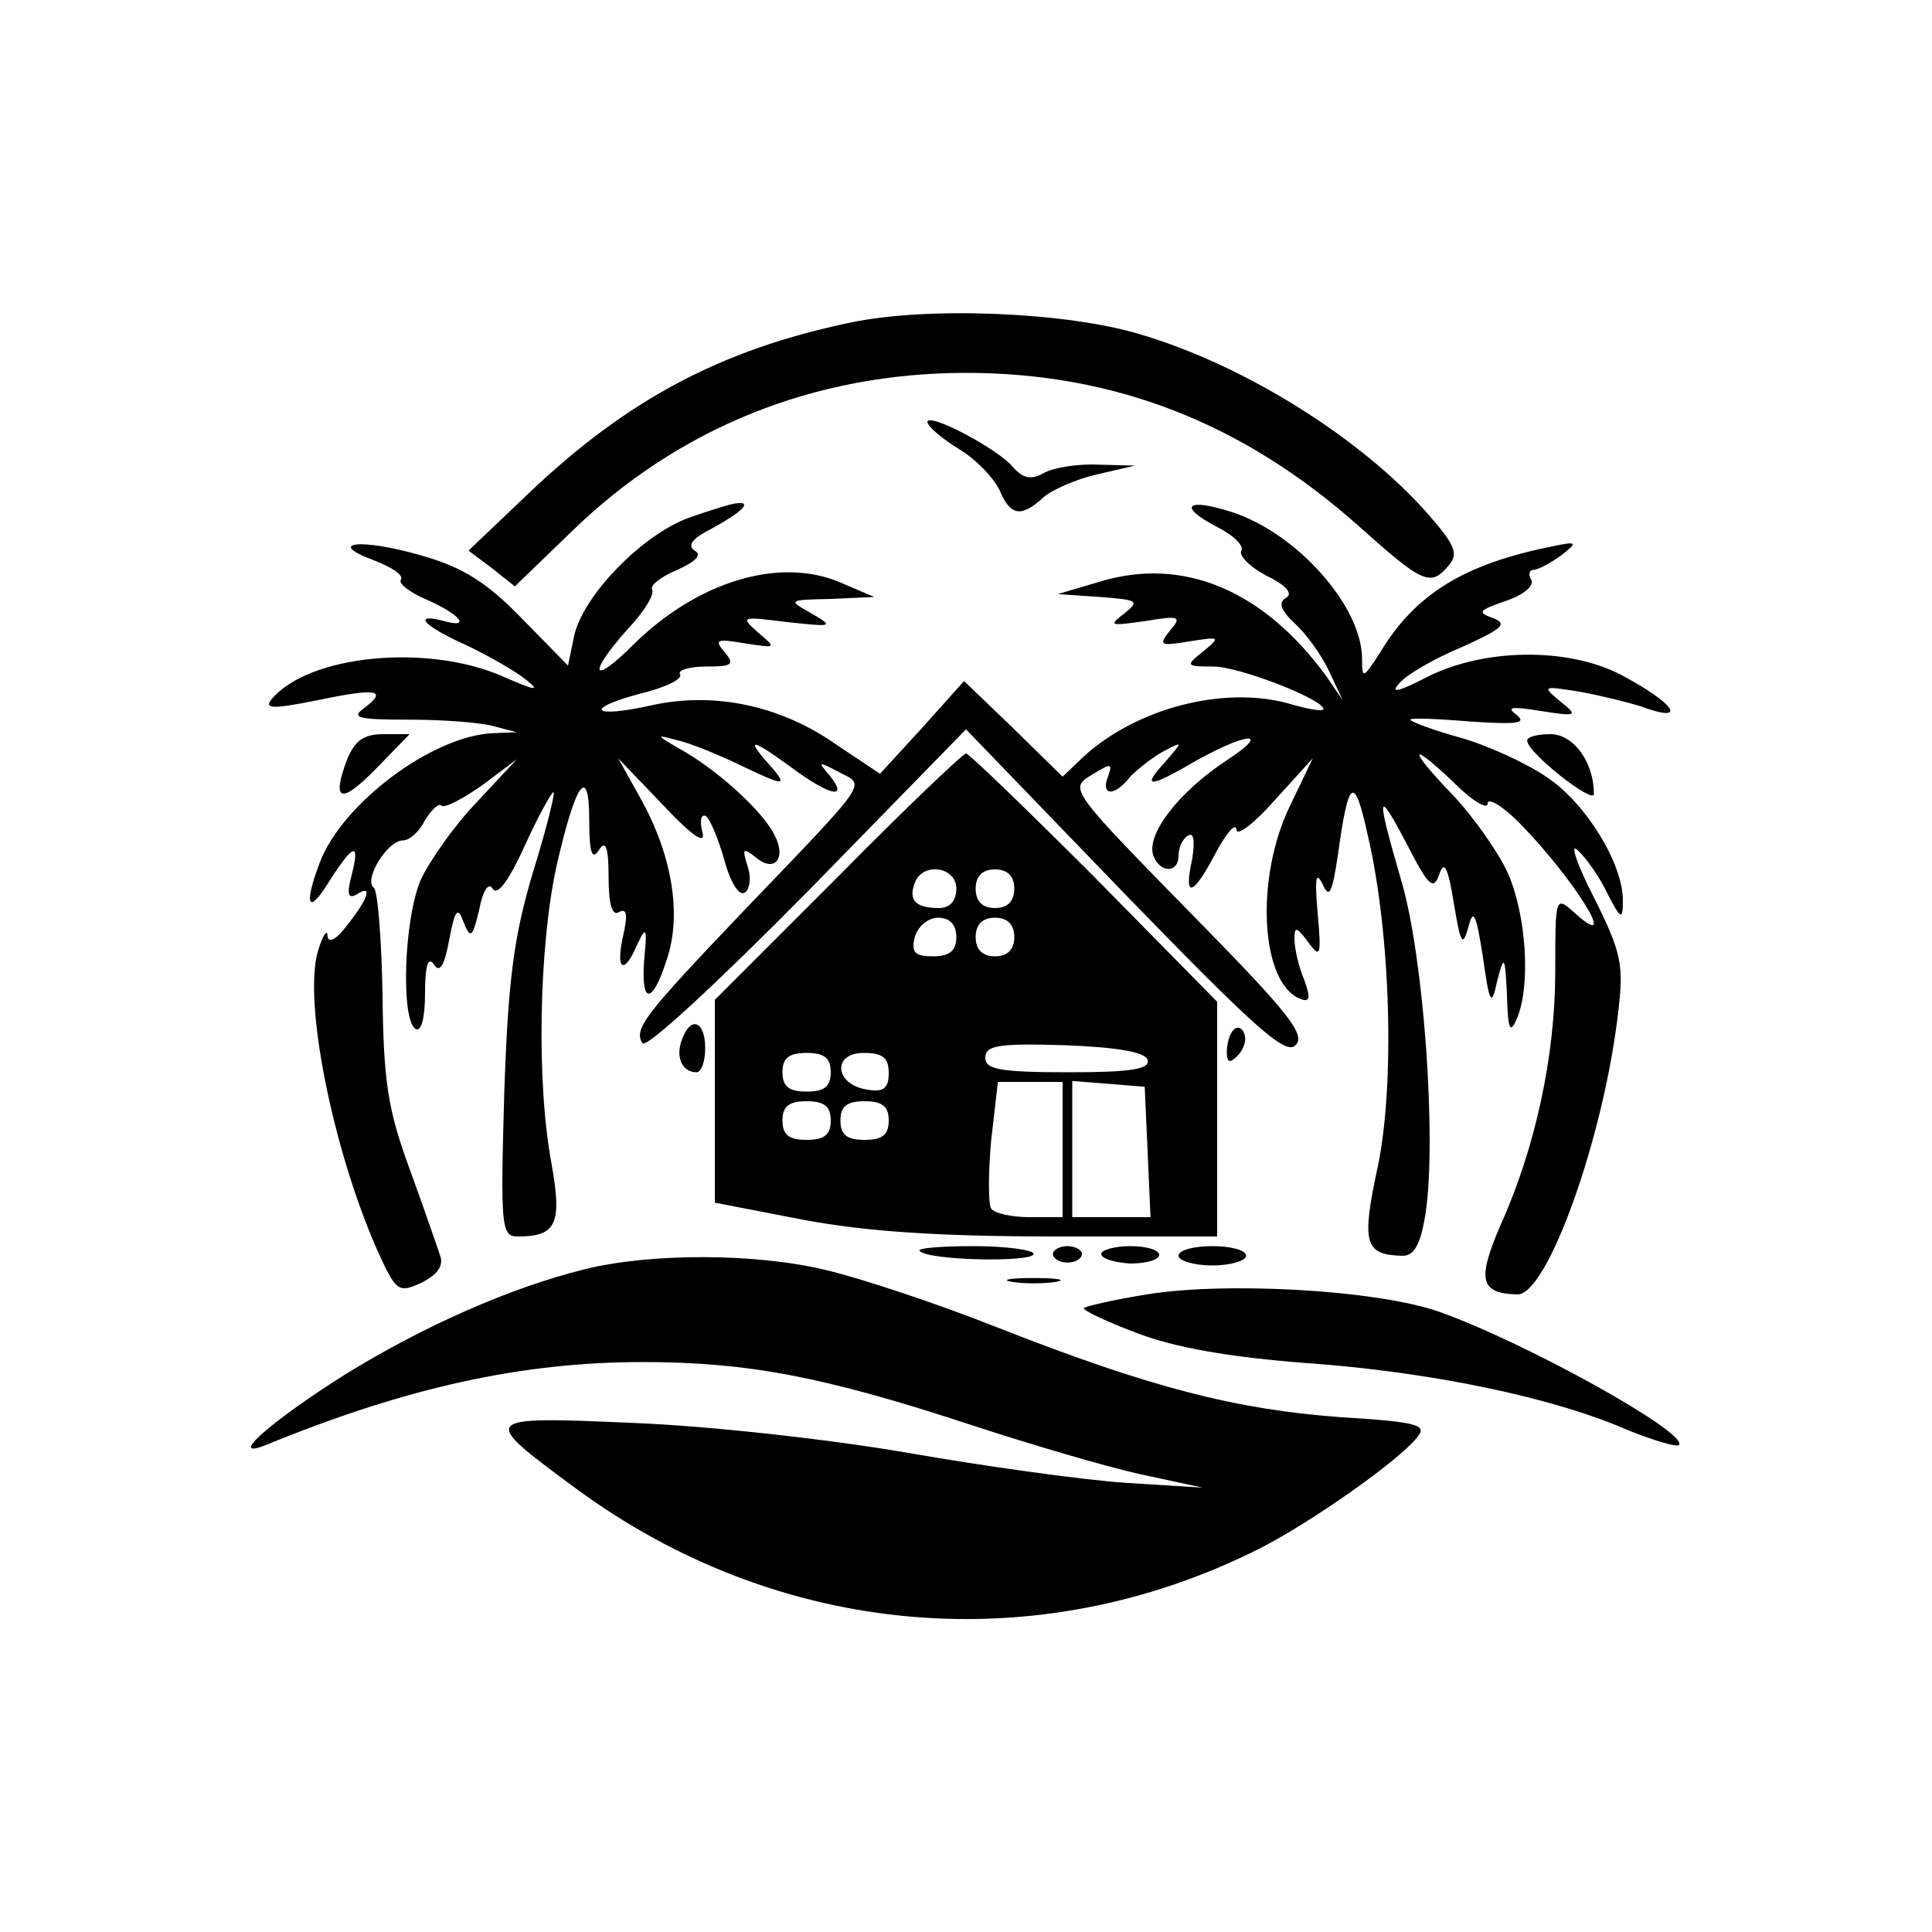 <?xml version="1.0" standalone="no"?>
<!DOCTYPE svg PUBLIC "-//W3C//DTD SVG 20010904//EN"
 "http://www.w3.org/TR/2001/REC-SVG-20010904/DTD/svg10.dtd">
<svg version="1.0" xmlns="http://www.w3.org/2000/svg"
 width="200pt" height="200pt" viewBox="0 0 200 200"
 preserveAspectRatio="xMidYMid meet">

<g transform="translate(0,200) scale(0.1,-0.1)"
fill="#000000" stroke="none">
<path d="M880 1666 c-134 -28 -231 -80 -332 -176 l-63 -60 24 -18 24 -19 59
57 c110 107 251 164 408 164 154 0 287 -52 407 -159 66 -59 74 -63 93 -40 10
12 6 21 -21 52 -68 78 -190 155 -299 187 -76 23 -220 29 -300 12z"/>
<path d="M960 1563 c1 -5 15 -17 33 -28 18 -11 36 -30 42 -43 11 -26 22 -28
45 -7 9 8 34 19 56 24 l39 9 -38 1 c-21 1 -47 -3 -57 -9 -13 -7 -21 -5 -31 6
-15 19 -89 58 -89 47z"/>
<path d="M713 1464 c-49 -18 -111 -82 -119 -124 l-6 -29 -48 49 c-36 37 -61
53 -104 65 -62 18 -100 14 -49 -5 18 -7 31 -15 28 -20 -3 -4 9 -13 25 -20 35
-15 49 -31 20 -23 -34 9 -22 -5 23 -25 23 -11 51 -27 62 -36 15 -12 9 -11 -25
4 -78 34 -201 22 -239 -24 -8 -10 2 -10 47 -1 62 13 74 11 49 -8 -14 -10 -7
-12 47 -12 35 0 75 -3 88 -7 l23 -6 -25 -1 c-63 -3 -156 -73 -179 -134 -17
-45 -12 -55 10 -19 25 39 32 41 23 6 -5 -19 -4 -25 5 -20 17 11 13 -3 -9 -31
-12 -16 -20 -20 -21 -12 0 8 -5 1 -10 -16 -15 -52 15 -203 61 -308 20 -44 22
-46 46 -35 16 8 23 17 20 27 -3 9 -17 50 -32 91 -23 62 -27 93 -28 180 -1 58
-5 108 -9 111 -11 8 14 49 30 49 7 0 17 9 23 21 7 11 14 18 17 15 3 -3 22 7
42 21 l36 27 -42 -45 c-23 -24 -49 -61 -58 -81 -17 -42 -20 -143 -5 -153 6 -4
10 11 10 37 0 28 3 38 9 30 6 -10 11 -2 16 25 6 32 9 35 15 18 7 -17 9 -16 16
13 4 21 10 29 14 22 5 -8 17 9 33 44 14 31 28 56 30 56 2 0 -7 -37 -21 -82
-20 -67 -26 -111 -30 -230 -4 -139 -3 -148 14 -148 40 0 46 13 35 75 -16 85
-13 225 5 308 20 88 34 107 34 47 0 -33 3 -41 10 -30 7 11 10 3 10 -28 0 -29
4 -41 11 -36 8 4 9 -3 4 -25 -8 -36 1 -41 15 -8 9 19 10 16 7 -15 -4 -48 8
-49 23 -2 16 46 6 107 -25 164 l-25 45 46 -48 c32 -34 45 -42 41 -28 -3 12 -1
19 4 16 4 -3 13 -24 19 -46 6 -22 15 -37 21 -33 5 3 7 15 3 27 -6 19 -5 20 9
9 19 -16 32 0 18 25 -13 25 -60 67 -96 87 -26 15 -27 16 -5 10 14 -3 43 -15
64 -25 50 -24 53 -24 31 1 -24 27 -16 25 25 -5 39 -29 59 -33 39 -8 -13 15
-12 15 9 4 28 -15 36 -4 -103 -149 -98 -103 -109 -117 -100 -132 4 -6 80 65
171 157 l164 168 164 -170 c134 -138 167 -168 177 -157 11 10 -6 32 -92 120
-146 149 -143 145 -117 161 18 11 20 11 15 -3 -8 -20 7 -21 23 0 8 8 23 20 34
26 21 11 21 11 2 -11 -24 -26 -17 -27 26 -2 57 33 87 36 38 4 -50 -33 -84 -77
-76 -99 7 -18 26 -18 26 0 0 8 4 18 10 21 6 4 7 -6 4 -25 -9 -41 1 -38 25 8
11 20 20 31 21 23 0 -7 18 6 39 30 l40 44 -24 -50 c-36 -75 -30 -183 11 -199
10 -4 11 1 4 20 -6 14 -10 33 -10 42 0 13 2 13 14 -3 13 -18 14 -14 10 30 -3
35 -2 44 5 30 7 -16 10 -10 16 30 11 80 17 84 31 20 24 -103 28 -260 10 -344
-17 -79 -13 -90 26 -91 12 0 19 12 24 46 11 76 -2 262 -25 341 -27 93 -26 99
6 38 22 -43 27 -47 33 -30 5 15 9 7 15 -30 7 -42 9 -46 15 -25 5 20 8 15 15
-30 7 -50 9 -53 15 -25 7 27 8 26 10 -15 1 -35 3 -41 10 -25 15 34 10 108 -9
151 -10 22 -36 59 -58 82 -47 49 -44 56 4 10 18 -18 33 -26 33 -20 0 7 15 -2
33 -20 56 -57 106 -137 57 -93 -20 18 -20 17 -20 -60 0 -87 -20 -182 -57 -264
-24 -56 -21 -70 18 -71 31 0 89 162 104 291 6 50 4 62 -25 120 -18 35 -25 57
-17 49 9 -8 23 -28 31 -45 14 -27 16 -28 16 -7 0 38 -38 100 -78 127 -20 14
-61 33 -89 41 -29 8 -53 17 -53 19 0 2 28 1 63 -2 47 -3 58 -2 47 7 -11 8 -6
9 25 4 38 -6 39 -5 20 10 -19 16 -18 16 20 10 22 -4 50 -11 63 -15 51 -19 36
3 -21 33 -55 28 -141 27 -200 -3 -29 -15 -38 -17 -29 -7 7 9 36 26 65 38 42
19 48 24 33 30 -17 6 -16 8 13 18 18 6 30 16 26 22 -3 5 -2 10 2 10 5 0 18 7
29 15 18 14 17 15 -11 9 -89 -18 -140 -49 -176 -109 -18 -28 -19 -28 -19 -7 0
54 -67 130 -135 152 -47 15 -56 6 -16 -15 18 -9 29 -20 26 -25 -3 -5 9 -17 26
-26 21 -10 28 -19 20 -23 -8 -5 -5 -13 10 -27 11 -10 27 -32 35 -49 l14 -30
-17 25 c-65 89 -148 124 -234 98 l-44 -13 44 -3 c39 -3 41 -4 25 -17 -17 -13
-15 -13 21 -8 36 6 39 5 26 -10 -12 -15 -10 -16 20 -11 32 5 33 5 15 -10 -19
-15 -19 -16 10 -16 27 0 114 -34 114 -44 0 -3 -17 0 -37 6 -67 18 -156 -5
-211 -55 l-22 -21 -51 50 -51 49 -43 -48 -44 -48 -45 30 c-58 41 -127 55 -191
41 -62 -14 -72 -4 -12 12 25 6 44 15 41 20 -3 4 9 8 27 8 27 0 30 2 19 15 -11
13 -8 14 21 9 33 -5 33 -5 14 11 -19 17 -18 17 30 11 47 -5 49 -5 25 9 -25 14
-24 14 20 15 l45 2 -35 15 c-63 27 -148 1 -214 -64 -44 -44 -48 -31 -6 16 17
18 28 36 25 41 -2 4 9 13 26 20 20 9 26 16 18 20 -8 6 -2 13 20 24 29 16 40
27 24 25 -5 0 -27 -7 -50 -15z"/>
<path d="M359 1213 c-16 -43 -6 -46 31 -8 l34 35 -27 0 c-21 0 -30 -7 -38 -27z"/>
<path d="M1581 1233 c1 -13 69 -66 69 -55 0 33 -21 62 -45 62 -14 0 -25 -3
-24 -7z"/>
<path d="M867 1092 l-127 -127 0 -105 0 -105 93 -18 c65 -12 140 -17 260 -17
l167 0 0 122 0 121 -127 129 c-70 70 -130 128 -133 128 -3 0 -63 -57 -133
-128z m123 -12 c0 -13 -7 -20 -18 -20 -24 0 -32 8 -25 26 8 22 43 17 43 -6z
m60 0 c0 -13 -7 -20 -20 -20 -13 0 -20 7 -20 20 0 13 7 20 20 20 13 0 20 -7
20 -20z m-60 -50 c0 -14 -7 -20 -24 -20 -19 0 -23 4 -19 20 3 11 14 20 24 20
12 0 19 -7 19 -20z m60 0 c0 -13 -7 -20 -20 -20 -13 0 -20 7 -20 20 0 13 7 20
20 20 13 0 20 -7 20 -20z m138 -127 c3 -10 -18 -13 -82 -13 -71 0 -86 3 -86
15 0 13 14 15 82 13 54 -2 83 -7 86 -15z m-328 -13 c0 -15 -7 -20 -25 -20 -18
0 -25 5 -25 20 0 15 7 20 25 20 18 0 25 -5 25 -20z m60 -1 c0 -15 -5 -20 -22
-17 -34 5 -37 38 -4 38 20 0 26 -5 26 -21z m180 -79 l0 -70 -34 0 c-19 0 -37
4 -40 9 -3 5 -3 36 0 70 l7 61 33 0 34 0 0 -70z m88 -2 l3 -68 -41 0 -40 0 0
71 0 70 38 -3 37 -3 3 -67z m-328 32 c0 -15 -7 -20 -25 -20 -18 0 -25 5 -25
20 0 15 7 20 25 20 18 0 25 -5 25 -20z m60 0 c0 -15 -7 -20 -25 -20 -18 0 -25
5 -25 20 0 15 7 20 25 20 18 0 25 -5 25 -20z"/>
<path d="M706 924 c-7 -18 0 -34 15 -34 5 0 9 11 9 25 0 28 -15 34 -24 9z"/>
<path d="M1277 934 c-4 -4 -7 -14 -7 -23 0 -11 3 -12 11 -4 6 6 10 16 7 23 -2
6 -7 8 -11 4z"/>
<path d="M952 705 c9 -10 118 -12 118 -3 0 4 -28 8 -62 8 -34 0 -59 -2 -56 -5z"/>
<path d="M1090 702 c0 -5 7 -9 15 -9 8 0 15 4 15 9 0 4 -7 8 -15 8 -8 0 -15
-4 -15 -8z"/>
<path d="M1140 702 c0 -5 14 -9 30 -10 17 0 30 4 30 9 0 5 -13 9 -30 9 -16 0
-30 -4 -30 -8z"/>
<path d="M1220 700 c0 -5 16 -10 35 -10 19 0 35 5 35 10 0 6 -16 10 -35 10
-19 0 -35 -4 -35 -10z"/>
<path d="M605 686 c-77 -19 -167 -59 -248 -109 -76 -48 -123 -89 -82 -73 146
60 266 86 390 86 109 0 188 -15 340 -65 61 -20 139 -43 175 -51 l65 -14 -80 5
c-44 3 -145 17 -225 31 -81 14 -207 28 -285 31 -159 7 -159 6 -60 -67 211
-156 479 -179 709 -63 53 27 143 90 163 115 11 13 1 16 -80 21 -107 8 -195 30
-355 93 -63 25 -142 51 -176 59 -73 18 -183 18 -251 1z"/>
<path d="M1048 673 c12 -2 32 -2 45 0 12 2 2 4 -23 4 -25 0 -35 -2 -22 -4z"/>
<path d="M1181 659 c-30 -5 -56 -11 -59 -13 -2 -2 23 -14 55 -26 39 -15 96
-25 175 -31 127 -9 254 -35 332 -69 27 -11 51 -18 54 -16 11 12 -158 106 -248
138 -65 23 -227 32 -309 17z"/>
</g>
</svg>

